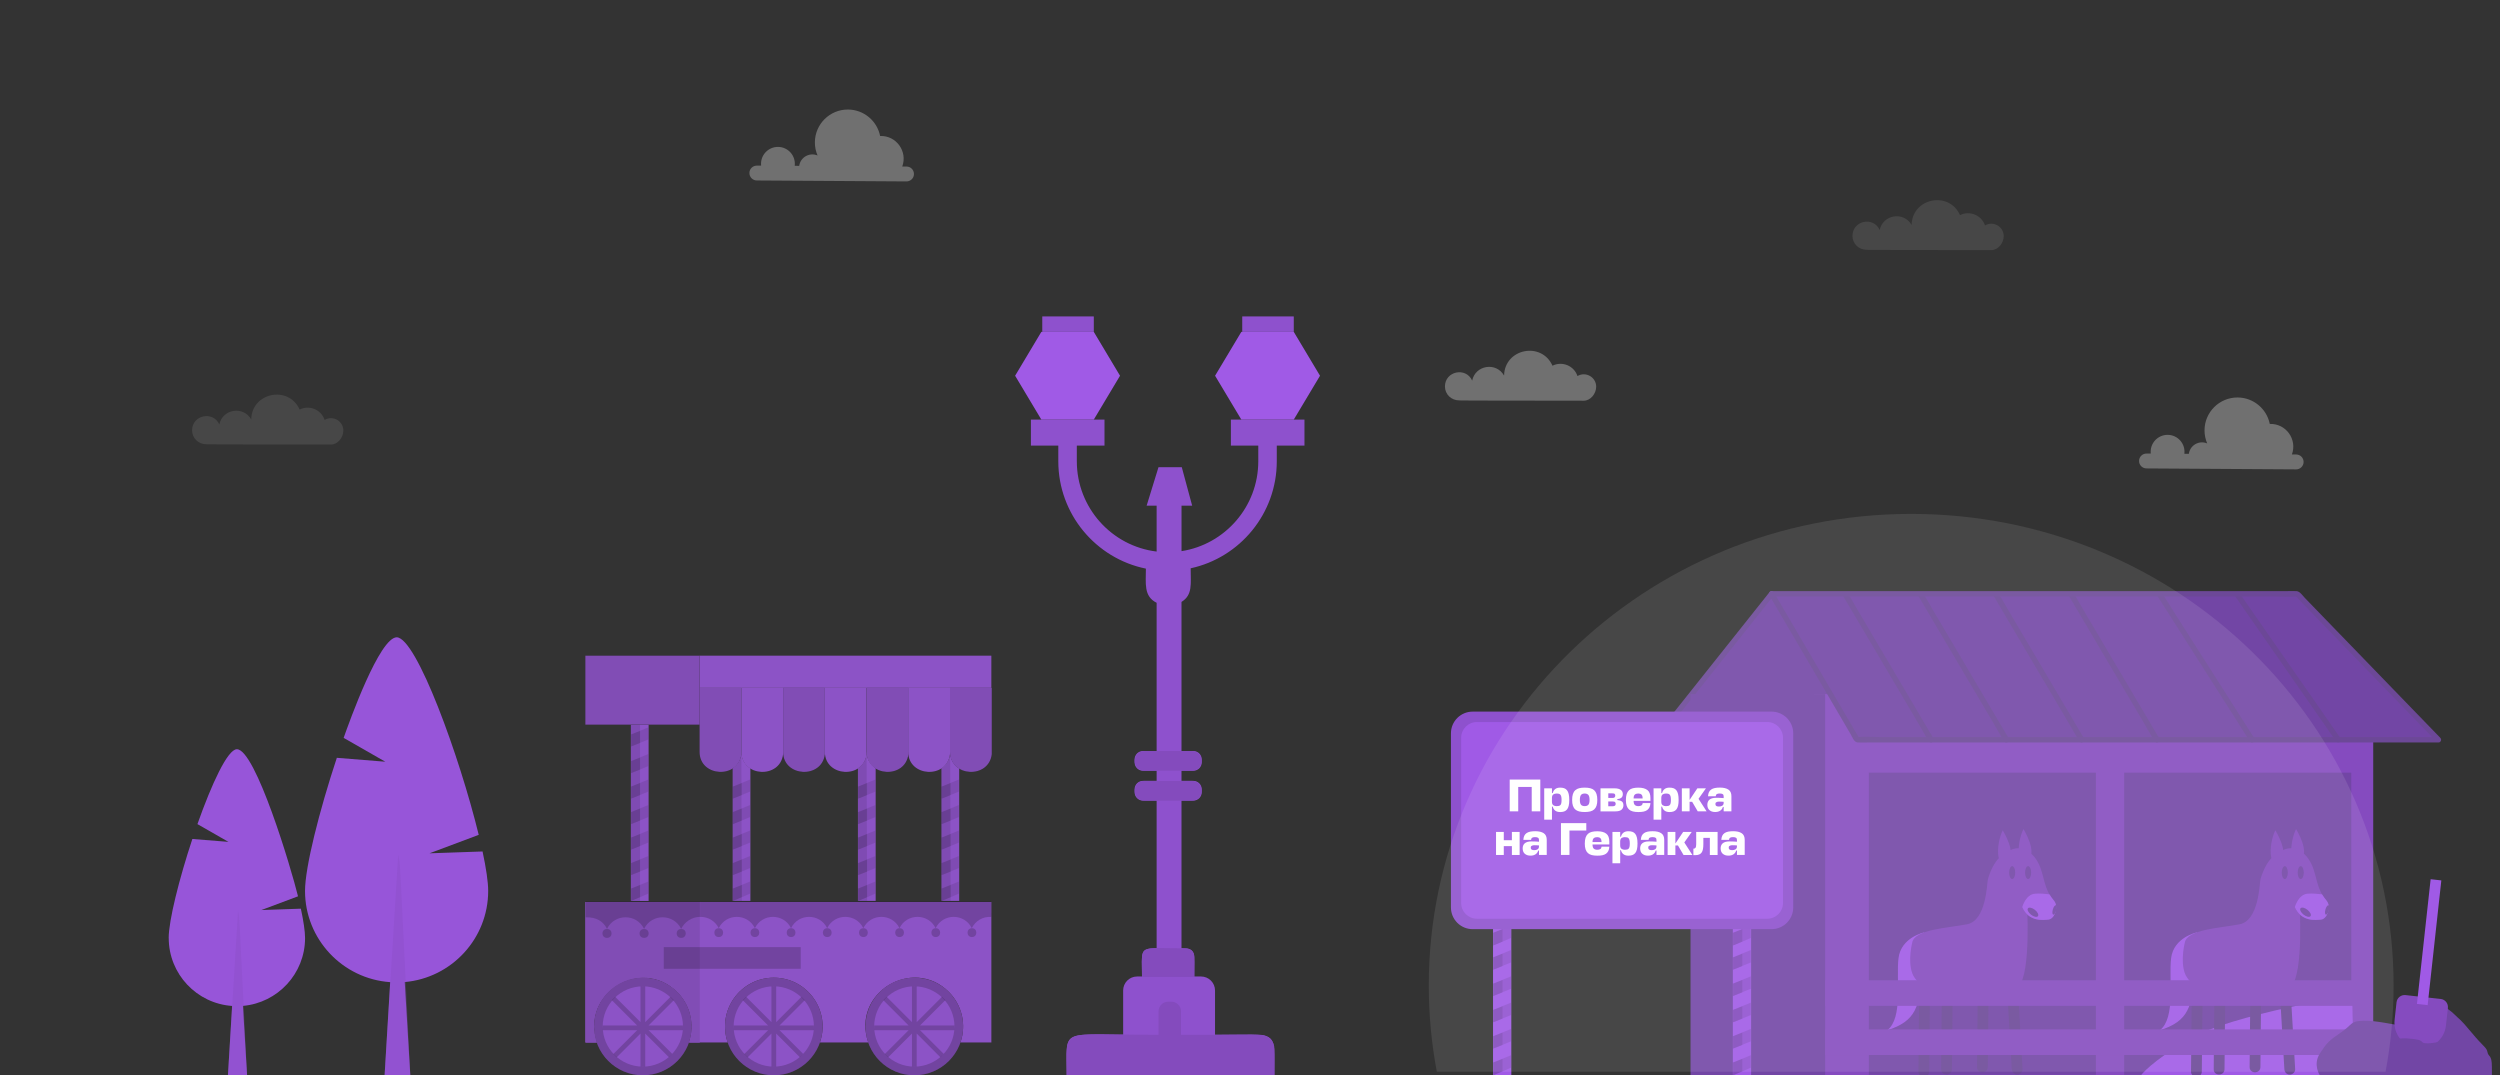 <svg width="1388" height="597" viewBox="0 0 1388 597" fill="none" xmlns="http://www.w3.org/2000/svg">
<rect x="0" y="0" width="1388" height="597" fill="#333333" stroke="none"/>
<g clip-path="url(#clip0_239_383571)">
<path d="M93.65 520.79C93.65 511.11 99.48 487.91 106.8 465.8L126.84 467.41L109.62 457.55C117.5 435.21 126.4 415.97 131.51 415.97C141.87 415.97 161.65 482.01 165.46 497.63L145.1 505.26L167.04 504.5C168.51 511.37 169.37 517.08 169.37 520.79C169.37 540.56 154.2 556.77 134.87 558.47L137.18 597H126.56L128.87 558.5C109.21 557.13 93.68 540.79 93.68 520.78L93.65 520.79Z" fill="#9755D9"/>
<path opacity="0.3" d="M126.54 597L132.16 505.64C133.15 511.53 132.36 499.34 137.16 597H126.54Z" fill="#854BBF"/>
<path d="M169.35 494.62C169.35 481.61 177.18 450.45 187.01 420.74L213.93 422.91L190.79 409.67C194 400.58 210.71 353.82 220.31 353.82C231.34 354.29 255.19 420.09 265.79 463.51L238.44 473.76L267.91 472.74C269.89 481.97 271.04 489.64 271.04 494.62C271.04 521.18 250.66 542.96 224.7 545.24L227.8 597H213.53L216.63 545.29C190.22 543.45 169.35 521.5 169.35 494.62Z" fill="#9755D9"/>
<path opacity="0.3" d="M213.53 597L221.09 474.28C222.42 482.19 221.36 465.82 227.81 597H213.54H213.53Z" fill="#854BBF"/>
<path d="M983.59 329.7L919.14 410.73H1037.57L983.59 329.7Z" fill="#7246A5"/>
<path d="M982.53 328.64C980.39 331.33 978.25 334.02 976.11 336.71C970.97 343.17 965.84 349.62 960.7 356.08C954.51 363.86 948.33 371.64 942.14 379.41C936.77 386.16 931.39 392.92 926.02 399.67C923.41 402.96 920.78 406.23 918.18 409.53C918.14 409.58 918.11 409.62 918.07 409.67C917.3 410.64 917.73 412.23 919.13 412.23H1022.96C1027.75 412.23 1032.58 412.42 1037.36 412.23C1037.43 412.23 1037.49 412.23 1037.56 412.23C1038.65 412.23 1039.5 410.94 1038.86 409.97C1037.08 407.29 1035.29 404.62 1033.51 401.94C1029.2 395.47 1024.9 389.01 1020.59 382.54C1015.4 374.75 1010.21 366.96 1005.02 359.17C1000.53 352.43 996.04 345.69 991.55 338.95C989.36 335.66 987.24 332.31 984.97 329.08C984.94 329.04 984.91 328.99 984.88 328.94C983.81 327.34 981.22 328.84 982.29 330.45C984.07 333.13 985.86 335.8 987.64 338.48C991.95 344.95 996.25 351.41 1000.56 357.88C1005.75 365.67 1010.94 373.46 1016.13 381.25C1020.62 387.99 1025.11 394.73 1029.6 401.47L1034.08 408.19C1034.75 409.2 1035.37 410.44 1036.18 411.34C1036.22 411.38 1036.24 411.43 1036.27 411.48L1037.57 409.22H923.97C922.47 409.22 920.83 409.03 919.34 409.22C919.28 409.22 919.21 409.22 919.14 409.22L920.2 411.78C922.34 409.09 924.48 406.4 926.62 403.71C931.76 397.25 936.89 390.8 942.03 384.34C948.22 376.56 954.4 368.78 960.59 361.01C965.96 354.26 971.34 347.5 976.71 340.75C979.32 337.46 981.95 334.19 984.55 330.89C984.59 330.84 984.62 330.8 984.66 330.75C985.85 329.25 983.74 327.12 982.54 328.63L982.53 328.64Z" fill="#6C4897"/>
<path d="M1317.61 385.36H1007.19V597H1317.61V385.36Z" fill="#854BBF"/>
<path d="M1013.33 385.36H938.58V597H1013.33V385.36Z" fill="#7246A5"/>
<path d="M1163.64 428.97H1037.57V596.74H1163.64V428.97Z" fill="#7246A5"/>
<path d="M1305.42 428.97H1179.35V596.74H1305.42V428.97Z" fill="#7246A5"/>
<path d="M1068.36 517.66C1068.36 517.66 1055.46 520.32 1054.05 532C1052.64 543.68 1056.71 565.13 1047.79 572.01C1063.75 566.89 1065.94 559.05 1067.04 539.04C1068.14 519.04 1068.36 517.66 1068.36 517.66Z" fill="#A05AE6"/>
<path d="M1114.24 547.3C1114.54 552.53 1114.85 557.76 1115.15 562.99C1115.63 571.28 1116.12 579.57 1116.6 587.87C1116.71 589.79 1116.82 591.71 1116.94 593.63C1117.03 595.25 1118.25 596.63 1119.94 596.63C1121.49 596.63 1123.03 595.26 1122.94 593.63C1122.64 588.4 1122.33 583.17 1122.03 577.94C1121.55 569.65 1121.06 561.36 1120.58 553.06C1120.47 551.14 1120.36 549.22 1120.24 547.3C1120.15 545.68 1118.93 544.3 1117.24 544.3C1115.69 544.3 1114.15 545.67 1114.24 547.3Z" fill="#6C4897"/>
<path d="M1098.08 546.03C1098.03 551.27 1097.98 556.51 1097.93 561.74C1097.85 570.05 1097.77 578.35 1097.69 586.66C1097.67 588.58 1097.65 590.51 1097.64 592.43C1097.6 596.29 1103.6 596.3 1103.64 592.43C1103.69 587.19 1103.74 581.95 1103.79 576.72C1103.87 568.41 1103.95 560.11 1104.03 551.8C1104.05 549.88 1104.07 547.95 1104.08 546.03C1104.12 542.17 1098.12 542.16 1098.08 546.03Z" fill="#6C4897"/>
<path d="M1078.15 547.26C1078.1 552.5 1078.05 557.74 1078 562.97C1077.92 571.28 1077.84 579.58 1077.76 587.89C1077.74 589.81 1077.72 591.74 1077.71 593.66C1077.67 597.52 1083.67 597.53 1083.71 593.66C1083.76 588.42 1083.81 583.18 1083.86 577.95L1084.1 553.03C1084.12 551.11 1084.14 549.18 1084.15 547.26C1084.19 543.4 1078.19 543.39 1078.15 547.26Z" fill="#6C4897"/>
<path d="M1065.58 544.83C1065.53 550.47 1065.47 556.12 1065.42 561.76C1065.33 570.75 1065.25 579.74 1065.16 588.73C1065.14 590.79 1065.12 592.84 1065.1 594.9C1065.06 598.76 1071.06 598.77 1071.1 594.9C1071.15 589.26 1071.21 583.61 1071.26 577.97C1071.35 568.98 1071.43 559.99 1071.52 551C1071.54 548.94 1071.56 546.89 1071.58 544.83C1071.62 540.97 1065.62 540.96 1065.58 544.83Z" fill="#6C4897"/>
<path d="M1061.63 523.48C1061.63 523.48 1059.16 533.12 1061.63 540.23C1064.1 547.34 1076.66 555.38 1095.06 554.46C1113.46 553.54 1121.54 555.61 1124.46 537.02C1127.38 518.43 1124.46 488.14 1124.46 488.14C1124.46 488.14 1115.71 473.22 1111.45 475.29C1107.19 477.36 1104.05 486.31 1103.6 488.6C1103.15 490.89 1102.7 511.09 1092.16 513.15C1081.61 515.22 1062.69 515.93 1061.64 523.48H1061.63Z" fill="#854BBF"/>
<path d="M1137.33 510.54C1134.42 510.81 1126.42 511.97 1122.75 503.6C1122.24 502.41 1121.81 501.06 1121.49 499.5C1118.91 486.68 1114.72 483.44 1114.72 483.44L1110.43 475.93C1110.43 475.93 1116.16 470.04 1121.78 471.07C1127.39 472.11 1131.85 476.67 1134.16 486.1C1135.55 491.79 1136.63 494.52 1137.83 496.55C1138.62 497.89 1139.47 498.89 1140.5 500.24C1143.08 503.62 1140.65 510.25 1137.33 510.54Z" fill="#854BBF"/>
<path d="M1137.33 510.54C1134.42 510.81 1126.42 511.97 1122.75 503.6C1122.75 503.6 1124.69 496.56 1129.84 496.18C1132.73 495.97 1135.74 496.26 1137.83 496.54C1138.62 497.88 1139.47 498.88 1140.5 500.23C1143.08 503.61 1140.65 510.24 1137.33 510.53V510.54Z" fill="#A05AE6"/>
<path d="M1117.16 488.05C1118.09 488.05 1118.85 486.447 1118.85 484.47C1118.85 482.493 1118.09 480.89 1117.16 480.89C1116.23 480.89 1115.47 482.493 1115.47 484.47C1115.47 486.447 1116.23 488.05 1117.16 488.05Z" fill="#7246A5"/>
<path d="M1131.47 508.662C1132.05 507.915 1131.29 506.333 1129.75 505.128C1128.22 503.924 1126.5 503.552 1125.92 504.299C1125.33 505.046 1126.1 506.628 1127.63 507.833C1129.16 509.038 1130.88 509.409 1131.47 508.662Z" fill="#7246A5"/>
<path d="M1141.64 505.469C1142.04 504.033 1141.94 502.749 1141.41 502.602C1140.88 502.455 1140.13 503.5 1139.73 504.936C1139.33 506.372 1139.43 507.656 1139.96 507.803C1140.48 507.95 1141.24 506.905 1141.64 505.469Z" fill="#7246A5"/>
<path d="M1126.01 488.05C1126.94 488.05 1127.7 486.447 1127.7 484.47C1127.7 482.493 1126.94 480.89 1126.01 480.89C1125.08 480.89 1124.32 482.493 1124.32 484.47C1124.32 486.447 1125.08 488.05 1126.01 488.05Z" fill="#7246A5"/>
<path d="M1111.9 460.98C1111.9 460.98 1120.31 474.3 1114.19 478.29C1108.07 482.27 1108.18 468.74 1111.9 460.98Z" fill="#854BBF"/>
<path d="M1123.42 460.28C1123.42 460.28 1131.76 473.65 1125.61 477.6C1119.47 481.55 1119.65 468.01 1123.42 460.28Z" fill="#854BBF"/>
<path d="M1305.92 552.46C1305.92 552.46 1238.69 563.39 1216.24 576.52C1193.79 589.65 1188.67 597.01 1188.67 597.01H1306.84L1305.92 552.47V552.46Z" fill="#A05AE6"/>
<path d="M1219.71 517.66C1219.71 517.66 1206.81 520.32 1205.4 532C1203.99 543.68 1208.06 565.13 1199.14 572.01C1215.1 566.89 1217.29 559.05 1218.39 539.04C1219.49 519.03 1219.71 517.66 1219.71 517.66Z" fill="#A05AE6"/>
<path d="M1265.58 547.3C1265.88 552.53 1266.19 557.76 1266.49 562.99C1266.97 571.28 1267.46 579.57 1267.94 587.87C1268.05 589.79 1268.16 591.71 1268.28 593.63C1268.37 595.25 1269.59 596.63 1271.28 596.63C1272.83 596.63 1274.37 595.26 1274.28 593.63C1273.98 588.4 1273.67 583.17 1273.37 577.94C1272.89 569.65 1272.4 561.36 1271.92 553.06C1271.81 551.14 1271.7 549.22 1271.58 547.3C1271.49 545.68 1270.27 544.3 1268.58 544.3C1267.03 544.3 1265.49 545.67 1265.58 547.3Z" fill="#6C4897"/>
<path d="M1249.43 546.03C1249.38 551.27 1249.33 556.51 1249.28 561.74C1249.2 570.05 1249.12 578.35 1249.04 586.66C1249.02 588.58 1249 590.51 1248.99 592.43C1248.95 596.29 1254.95 596.3 1254.99 592.43C1255.04 587.19 1255.09 581.95 1255.14 576.72C1255.22 568.41 1255.3 560.11 1255.38 551.8C1255.4 549.88 1255.42 547.95 1255.43 546.03C1255.47 542.17 1249.47 542.16 1249.43 546.03Z" fill="#6C4897"/>
<path d="M1229.49 547.26C1229.44 552.5 1229.39 557.74 1229.34 562.97C1229.26 571.28 1229.18 579.58 1229.1 587.89C1229.08 589.81 1229.06 591.74 1229.05 593.66C1229.01 597.52 1235.01 597.53 1235.05 593.66C1235.1 588.42 1235.15 583.18 1235.2 577.95L1235.44 553.03C1235.46 551.11 1235.48 549.18 1235.49 547.26C1235.53 543.4 1229.53 543.39 1229.49 547.26Z" fill="#6C4897"/>
<path d="M1216.93 544.83C1216.88 550.47 1216.82 556.12 1216.77 561.76C1216.68 570.75 1216.6 579.74 1216.51 588.73C1216.49 590.79 1216.47 592.84 1216.45 594.9C1216.41 598.76 1222.41 598.77 1222.45 594.9C1222.5 589.26 1222.56 583.61 1222.61 577.97C1222.7 568.98 1222.78 559.99 1222.87 551C1222.89 548.94 1222.91 546.89 1222.93 544.83C1222.97 540.97 1216.97 540.96 1216.93 544.83Z" fill="#6C4897"/>
<path d="M1212.97 523.48C1212.97 523.48 1210.5 533.12 1212.97 540.23C1215.44 547.34 1228 555.38 1246.4 554.46C1264.8 553.54 1272.88 555.61 1275.8 537.02C1278.72 518.43 1275.8 488.14 1275.8 488.14C1275.8 488.14 1267.05 473.22 1262.79 475.29C1258.53 477.36 1255.39 486.31 1254.94 488.6C1254.49 490.89 1254.04 511.09 1243.5 513.15C1232.95 515.22 1214.03 515.93 1212.98 523.48H1212.97Z" fill="#854BBF"/>
<path d="M1288.68 510.54C1285.77 510.81 1277.77 511.97 1274.1 503.6C1273.59 502.41 1273.16 501.06 1272.84 499.5C1270.26 486.68 1266.07 483.44 1266.07 483.44L1261.78 475.93C1261.78 475.93 1267.51 470.04 1273.13 471.07C1278.74 472.11 1283.2 476.67 1285.51 486.1C1286.9 491.79 1287.98 494.52 1289.18 496.55C1289.97 497.89 1290.82 498.89 1291.85 500.24C1294.43 503.62 1292 510.25 1288.68 510.54Z" fill="#854BBF"/>
<path d="M1288.68 510.54C1285.77 510.81 1277.77 511.97 1274.1 503.6C1274.1 503.6 1276.04 496.56 1281.19 496.18C1284.08 495.97 1287.09 496.26 1289.18 496.54C1289.97 497.88 1290.82 498.88 1291.85 500.23C1294.43 503.61 1292 510.24 1288.68 510.53V510.54Z" fill="#A05AE6"/>
<path d="M1268.51 488.05C1269.44 488.05 1270.2 486.447 1270.2 484.47C1270.2 482.493 1269.44 480.89 1268.51 480.89C1267.58 480.89 1266.82 482.493 1266.82 484.47C1266.82 486.447 1267.58 488.05 1268.51 488.05Z" fill="#7246A5"/>
<path d="M1282.8 508.644C1283.39 507.897 1282.62 506.315 1281.09 505.11C1279.55 503.905 1277.84 503.534 1277.25 504.281C1276.66 505.028 1277.43 506.61 1278.96 507.815C1280.49 509.019 1282.21 509.391 1282.8 508.644Z" fill="#7246A5"/>
<path d="M1292.98 505.471C1293.38 504.035 1293.28 502.752 1292.76 502.605C1292.23 502.457 1291.48 503.502 1291.08 504.939C1290.67 506.375 1290.78 507.658 1291.3 507.805C1291.83 507.953 1292.58 506.908 1292.98 505.471Z" fill="#7246A5"/>
<path d="M1277.36 488.05C1278.29 488.05 1279.05 486.447 1279.05 484.47C1279.05 482.493 1278.29 480.89 1277.36 480.89C1276.43 480.89 1275.67 482.493 1275.67 484.47C1275.67 486.447 1276.43 488.05 1277.36 488.05Z" fill="#7246A5"/>
<path d="M1263.25 460.98C1263.25 460.98 1271.66 474.3 1265.54 478.29C1259.42 482.28 1259.53 468.74 1263.25 460.98Z" fill="#854BBF"/>
<path d="M1274.77 460.28C1274.77 460.28 1283.11 473.65 1276.96 477.6C1270.82 481.55 1271 468.01 1274.77 460.28Z" fill="#854BBF"/>
<path d="M1311.38 544.23H1013.33V558.45H1311.38V544.23Z" fill="#854BBF"/>
<path d="M1311.38 571.52H1013.33V585.74H1311.38V571.52Z" fill="#854BBF"/>
<path d="M983.59 329.7L1031.02 410.73H1353.82L1275.38 329.7H983.59Z" fill="#7246A5"/>
<path d="M982.3 330.46C988.66 341.32 995.01 352.18 1001.37 363.05C1010.08 377.92 1018.78 392.8 1027.49 407.67C1028.43 409.27 1029.36 412.17 1031.47 412.23C1033.58 412.29 1035.56 412.23 1037.6 412.23H1353.82C1355.13 412.23 1355.78 410.6 1354.88 409.67C1347.43 401.98 1339.98 394.28 1332.53 386.59C1319.4 373.03 1306.27 359.46 1293.14 345.9C1288.65 341.26 1284.17 336.63 1279.68 331.99C1278.49 330.76 1276.94 328.34 1275.09 328.2C1273.24 328.06 1271.17 328.2 1269.24 328.2H1162.16C1142.49 328.2 1122.82 328.2 1103.16 328.2C1084.84 328.2 1066.53 328.2 1048.21 328.2H983.59C981.66 328.2 981.66 331.2 983.59 331.2H1263.54C1267.26 331.2 1271.19 331.56 1274.9 331.2C1275.06 331.18 1275.22 331.2 1275.38 331.2L1274.32 330.76C1283.21 339.95 1292.1 349.13 1301 358.32C1315.05 372.83 1329.09 387.34 1343.14 401.85C1346.35 405.16 1349.56 408.48 1352.76 411.79L1353.82 409.23H1287C1272.84 409.23 1258.68 409.23 1244.51 409.23H1044.17C1040.03 409.23 1035.68 408.85 1031.56 409.23C1031.38 409.25 1031.2 409.23 1031.02 409.23L1032.32 409.97C1026.96 400.81 1021.6 391.65 1016.23 382.48C1007.75 367.99 999.27 353.5 990.79 339.01C988.82 335.65 986.86 332.29 984.89 328.93C983.92 327.26 981.32 328.77 982.3 330.44V330.46Z" fill="#6C4897"/>
<path d="M1023.34 330.96C1024.91 333.62 1026.48 336.28 1028.05 338.94C1031.84 345.37 1035.64 351.79 1039.43 358.22C1044 365.96 1048.57 373.7 1053.14 381.44C1057.09 388.14 1061.05 394.83 1065 401.53C1066.93 404.79 1068.73 408.17 1070.8 411.35C1070.83 411.39 1070.85 411.44 1070.88 411.49C1071.86 413.15 1074.46 411.64 1073.47 409.98C1071.9 407.32 1070.33 404.66 1068.76 402C1064.97 395.57 1061.17 389.15 1057.38 382.72C1052.81 374.98 1048.24 367.24 1043.67 359.5C1039.72 352.8 1035.76 346.11 1031.81 339.41C1029.88 336.15 1028.08 332.77 1026.01 329.59C1025.98 329.55 1025.96 329.5 1025.93 329.45C1024.95 327.79 1022.35 329.3 1023.34 330.96Z" fill="#6C4897"/>
<path d="M1065.13 330.96C1066.7 333.62 1068.27 336.28 1069.84 338.94C1073.63 345.37 1077.43 351.79 1081.22 358.22C1085.79 365.96 1090.36 373.7 1094.93 381.44C1098.88 388.14 1102.84 394.83 1106.79 401.53C1108.72 404.79 1110.52 408.17 1112.59 411.35C1112.62 411.39 1112.64 411.44 1112.67 411.49C1113.65 413.15 1116.25 411.64 1115.26 409.98C1113.69 407.32 1112.12 404.66 1110.55 402C1106.76 395.57 1102.96 389.15 1099.17 382.72C1094.6 374.98 1090.03 367.24 1085.46 359.5C1081.51 352.8 1077.55 346.11 1073.6 339.41C1071.67 336.15 1069.87 332.77 1067.8 329.59C1067.77 329.55 1067.75 329.5 1067.72 329.45C1066.74 327.79 1064.14 329.3 1065.13 330.96Z" fill="#6C4897"/>
<path d="M1106.93 330.96C1108.5 333.62 1110.07 336.28 1111.64 338.94C1115.43 345.37 1119.23 351.79 1123.02 358.22C1127.59 365.96 1132.16 373.7 1136.73 381.44C1140.68 388.14 1144.64 394.83 1148.59 401.53C1150.52 404.79 1152.32 408.17 1154.39 411.35C1154.42 411.39 1154.44 411.44 1154.47 411.49C1155.45 413.15 1158.05 411.64 1157.06 409.98C1155.49 407.32 1153.92 404.66 1152.35 402C1148.56 395.57 1144.76 389.15 1140.97 382.72C1136.4 374.98 1131.83 367.24 1127.26 359.5C1123.31 352.8 1119.35 346.11 1115.4 339.41C1113.47 336.15 1111.67 332.77 1109.6 329.59C1109.57 329.55 1109.55 329.5 1109.52 329.45C1108.54 327.79 1105.94 329.3 1106.93 330.96Z" fill="#6C4897"/>
<path d="M1148.72 330.96C1150.29 333.62 1151.86 336.28 1153.43 338.94C1157.22 345.37 1161.02 351.79 1164.81 358.22C1169.38 365.96 1173.95 373.7 1178.52 381.44C1182.47 388.14 1186.43 394.83 1190.38 401.53C1192.31 404.79 1194.11 408.17 1196.18 411.35C1196.21 411.39 1196.23 411.44 1196.26 411.49C1197.24 413.15 1199.84 411.64 1198.85 409.98C1197.28 407.32 1195.71 404.66 1194.14 402C1190.35 395.57 1186.55 389.15 1182.76 382.72C1178.19 374.98 1173.62 367.24 1169.05 359.5C1165.1 352.8 1161.14 346.11 1157.19 339.41C1155.26 336.15 1153.46 332.77 1151.39 329.59C1151.36 329.55 1151.34 329.5 1151.31 329.45C1150.33 327.79 1147.73 329.3 1148.72 330.96Z" fill="#6C4897"/>
<path d="M1197.84 330.96C1199.54 333.64 1201.25 336.31 1202.95 338.99C1207.02 345.38 1211.08 351.77 1215.15 358.16C1220.09 365.93 1225.03 373.69 1229.97 381.46C1234.23 388.15 1238.48 394.84 1242.74 401.53C1244.82 404.8 1246.81 408.15 1248.99 411.36C1249.02 411.41 1249.05 411.45 1249.08 411.5C1250.11 413.12 1252.71 411.62 1251.67 409.99C1249.97 407.31 1248.26 404.64 1246.56 401.96C1242.49 395.57 1238.43 389.18 1234.36 382.79C1229.42 375.02 1224.48 367.26 1219.54 359.49C1215.28 352.8 1211.03 346.11 1206.77 339.42C1204.69 336.15 1202.7 332.8 1200.52 329.59C1200.49 329.54 1200.46 329.5 1200.43 329.45C1199.4 327.83 1196.8 329.33 1197.84 330.96Z" fill="#6C4897"/>
<path d="M1240.88 330.96C1242.74 333.63 1244.6 336.3 1246.46 338.97C1250.92 345.38 1255.39 351.8 1259.85 358.21C1265.25 365.97 1270.65 373.72 1276.05 381.48C1280.72 388.18 1285.38 394.89 1290.05 401.59C1292.31 404.84 1294.52 408.13 1296.84 411.34C1296.87 411.39 1296.91 411.44 1296.94 411.48C1298.04 413.05 1300.64 411.56 1299.53 409.97C1297.67 407.3 1295.81 404.63 1293.95 401.96C1289.49 395.55 1285.02 389.13 1280.56 382.72C1275.16 374.96 1269.76 367.21 1264.36 359.45C1259.69 352.75 1255.03 346.04 1250.36 339.34C1248.1 336.09 1245.89 332.8 1243.57 329.59C1243.54 329.54 1243.5 329.49 1243.47 329.45C1242.37 327.88 1239.77 329.37 1240.88 330.96Z" fill="#6C4897"/>
<path opacity="0.3" d="M875.81 208.77C873.9 203.06 867.36 200.35 861.94 203.04C855.83 189.4 835.32 193.53 835.07 208.53C830.7 200.83 819.12 202.68 817.35 211.31C813.84 203.56 802.23 206.09 802.23 214.57C802.23 218.94 805.77 222.3 810.15 222.3C810.15 222.3 808.77 222.47 879.31 222.47C883.12 222.47 886.2 218.51 886.2 214.71C886.2 209.37 880.39 206.08 875.82 208.78L875.81 208.77Z" fill="white"/>
<path opacity="0.1" d="M180.23 233.12C178.32 227.41 171.78 224.7 166.36 227.39C160.25 213.75 139.74 217.88 139.49 232.88C135.12 225.18 123.54 227.03 121.77 235.66C118.26 227.91 106.65 230.44 106.65 238.92C106.65 243.29 110.19 246.65 114.57 246.65C114.57 246.65 113.19 246.82 183.73 246.82C187.54 246.82 190.62 242.86 190.62 239.06C190.62 233.72 184.81 230.43 180.24 233.13L180.23 233.12Z" fill="white"/>
<path opacity="0.3" d="M503.29 92.46H500.93C504.01 84.06 497.62 75.18 488.65 75.5C486.98 67.17 479.65 60.87 470.83 60.81C460.73 60.75 452.48 68.89 452.42 78.99C452.4 81.6 452.94 84.08 453.91 86.33C449.46 84.42 444.39 87.28 443.72 92.08L441.23 92.06C441.9 86.44 437.53 81.59 431.97 81.56C426.41 81.52 421.98 86.32 422.58 91.95H420.23C417.95 91.92 416.08 93.76 416.07 96.04C416.06 98.32 417.89 100.19 420.18 100.2C420.2 100.2 450.07 100.39 450.07 100.39C450.07 100.39 503.24 100.73 503.27 100.73C505.55 100.74 507.42 98.91 507.43 96.62C507.44 94.34 505.61 92.47 503.32 92.46H503.29Z" fill="white"/>
<path opacity="0.1" d="M1102.07 125.16C1100.16 119.45 1093.62 116.74 1088.2 119.43C1082.09 105.79 1061.58 109.92 1061.33 124.92C1056.96 117.22 1045.38 119.07 1043.61 127.7C1040.1 119.95 1028.49 122.48 1028.49 130.96C1028.49 135.33 1032.03 138.69 1036.41 138.69C1036.41 138.69 1035.03 138.86 1105.57 138.86C1109.38 138.86 1112.46 134.9 1112.46 131.1C1112.46 125.76 1106.65 122.47 1102.08 125.17L1102.07 125.16Z" fill="white"/>
<path opacity="0.3" d="M1274.82 252.33H1272.46C1275.54 243.93 1269.15 235.05 1260.18 235.37C1258.51 227.04 1251.18 220.74 1242.36 220.68C1232.26 220.62 1224.01 228.76 1223.95 238.86C1223.93 241.47 1224.47 243.95 1225.44 246.2C1220.99 244.29 1215.92 247.15 1215.25 251.95L1212.76 251.93C1213.43 246.31 1209.06 241.46 1203.5 241.43C1197.94 241.39 1193.51 246.19 1194.11 251.82H1191.76C1189.48 251.79 1187.61 253.63 1187.6 255.91C1187.59 258.19 1189.42 260.06 1191.71 260.07C1191.73 260.07 1221.6 260.26 1221.6 260.26C1221.6 260.26 1274.77 260.6 1274.8 260.6C1277.08 260.61 1278.95 258.78 1278.96 256.49C1278.97 254.21 1277.14 252.34 1274.85 252.33H1274.82Z" fill="white"/>
<path d="M828.93 412.83V597H839.09V412.95L828.93 412.83V597H834.19" fill="#A05AE6"/>
<g opacity="0.1">
<path d="M828.93 560.69V567.61L838.92 563.57V556.66L828.93 560.69Z" fill="black"/>
<path d="M828.93 575.29V582.21L838.92 578.17V571.26L828.93 575.29Z" fill="black"/>
<path d="M838.92 585.85L828.93 589.89V597C834.03 594.96 831.8 595.9 838.92 592.77V585.86V585.85Z" fill="black"/>
<path d="M828.93 546.1V553.01L838.92 548.97V542.06L828.93 546.1Z" fill="black"/>
<path d="M828.93 531.5V538.41L838.92 534.38V527.46L828.93 531.5Z" fill="black"/>
</g>
<path opacity="0.1" d="M829.1 553.03L834.19 551.01V544.1L829.1 546.12V553.03ZM829.1 538.43L834.19 536.41V529.5L829.1 531.52V538.43ZM829.1 597L834.19 594.8V587.89L829.1 589.91V597ZM829.1 582.22L834.19 580.2V573.29L829.1 575.31V582.22ZM829.1 567.62L834.19 565.6V558.69L829.1 560.71V567.62Z" fill="black"/>
<g opacity="0.1">
<path d="M828.93 488.67V495.58L838.92 491.55V484.63L828.93 488.67Z" fill="black"/>
<path d="M828.93 503.27V510.18L838.92 506.14V499.23L828.93 503.27Z" fill="black"/>
<path d="M838.92 513.83L828.93 517.87V524.98C834.03 522.94 831.8 523.88 838.92 520.75V513.84V513.83Z" fill="black"/>
<path d="M828.93 474.07V480.98L838.92 476.95V470.04L828.93 474.07Z" fill="black"/>
<path d="M828.93 459.47V466.39L838.92 462.35V455.44L828.93 459.47Z" fill="black"/>
</g>
<path opacity="0.1" d="M829.1 481L834.19 478.98V472.07L829.1 474.09V481ZM829.1 466.4L834.19 464.38V457.47L829.1 459.49V466.4ZM829.1 524.97L834.19 522.77V515.86L829.1 517.88V524.97ZM829.1 510.19L834.19 508.17V501.26L829.1 503.28V510.19ZM829.1 495.59L834.19 493.57V486.66L829.1 488.68V495.59Z" fill="black"/>
<path d="M962.061 412.83V597H972.221V412.95L962.061 412.83V597H967.321" fill="#A05AE6"/>
<g opacity="0.1">
<path d="M962.061 560.69V567.61L972.051 563.57V556.66L962.061 560.69Z" fill="black"/>
<path d="M962.061 575.29V582.21L972.051 578.17V571.26L962.061 575.29Z" fill="black"/>
<path d="M972.051 585.85L962.061 589.89V597C967.161 594.96 964.931 595.9 972.051 592.77V585.86V585.85Z" fill="black"/>
<path d="M962.061 546.1V553.01L972.051 548.97V542.06L962.061 546.1Z" fill="black"/>
<path d="M962.061 531.5V538.41L972.051 534.38V527.46L962.061 531.5Z" fill="black"/>
</g>
<path opacity="0.1" d="M962.23 553.03L967.32 551.01V544.1L962.23 546.12V553.03ZM962.23 538.43L967.32 536.41V529.5L962.23 531.52V538.43ZM962.23 597L967.32 594.8V587.89L962.23 589.91V597ZM962.23 582.22L967.32 580.2V573.29L962.23 575.31V582.22ZM962.23 567.62L967.32 565.6V558.69L962.23 560.71V567.62Z" fill="black"/>
<g opacity="0.1">
<path d="M962.061 488.67V495.58L972.051 491.55V484.63L962.061 488.67Z" fill="black"/>
<path d="M962.061 503.27V510.18L972.051 506.14V499.23L962.061 503.27Z" fill="black"/>
<path d="M972.051 513.83L962.061 517.87V524.98C967.161 522.94 964.931 523.88 972.051 520.75V513.84V513.83Z" fill="black"/>
<path d="M962.061 474.07V480.98L972.051 476.95V470.04L962.061 474.07Z" fill="black"/>
<path d="M962.061 459.47V466.39L972.051 462.35V455.44L962.061 459.47Z" fill="black"/>
</g>
<path opacity="0.1" d="M962.23 481L967.32 478.98V472.07L962.23 474.09V481ZM962.23 466.4L967.32 464.38V457.47L962.23 459.49V466.4ZM962.23 524.97L967.32 522.77V515.86L962.23 517.88V524.97ZM962.23 510.19L967.32 508.17V501.26L962.23 503.28V510.19ZM962.23 495.59L967.32 493.57V486.66L962.23 488.68V495.59Z" fill="black"/>
<path d="M983.54 395.09H817.62C810.96 395.09 805.56 400.489 805.56 407.15V503.81C805.56 510.471 810.96 515.87 817.62 515.87H983.54C990.201 515.87 995.6 510.471 995.6 503.81V407.15C995.6 400.489 990.201 395.09 983.54 395.09Z" fill="#8E51CD"/>
<path d="M981.2 400.88H819.96C815.15 400.88 811.25 404.78 811.25 409.59V501.36C811.25 506.17 815.15 510.07 819.96 510.07H981.2C986.01 510.07 989.91 506.17 989.91 501.36V409.59C989.91 404.78 986.01 400.88 981.2 400.88Z" fill="#A05AE6"/>
<path d="M850.41 450.46V436.91H842.92V450.46H838.19V432.81H855.17V450.46H850.41Z" fill="white"/>
<path d="M863.47 450.07C862.78 449.55 862.31 448.8 862.08 447.83H861.65V455.07H857.35V437.68H861.65V440.31H862.08C862.32 439.35 862.78 438.61 863.47 438.08C864.16 437.55 865.07 437.29 866.19 437.29C867.03 437.29 867.76 437.4 868.39 437.61C869.02 437.82 869.55 438.19 869.98 438.72C870.41 439.25 870.73 439.95 870.94 440.83C871.15 441.71 871.26 442.8 871.26 444.12C871.26 445.44 871.15 446.52 870.94 447.38C870.73 448.24 870.41 448.93 869.98 449.44C869.55 449.95 869.02 450.31 868.39 450.53C867.76 450.74 867.03 450.85 866.19 450.85C865.07 450.85 864.16 450.59 863.47 450.07ZM862.41 441.07C861.93 441.4 861.68 442 861.64 442.87V445.15C861.64 446.05 861.89 446.68 862.38 447.04C862.88 447.4 863.48 447.58 864.2 447.58C864.71 447.58 865.15 447.53 865.5 447.44C865.85 447.35 866.15 447.18 866.37 446.93C866.59 446.68 866.75 446.33 866.84 445.88C866.93 445.43 866.98 444.84 866.98 444.13C866.98 443.42 866.93 442.8 866.83 442.34C866.73 441.88 866.57 441.52 866.36 441.25C866.15 440.99 865.86 440.81 865.5 440.71C865.14 440.61 864.71 440.57 864.2 440.57C863.48 440.57 862.89 440.74 862.41 441.07Z" fill="white"/>
<path d="M882.9 437.62C883.78 437.84 884.51 438.22 885.09 438.74C885.67 439.27 886.1 439.97 886.39 440.85C886.68 441.73 886.82 442.82 886.82 444.14C886.82 445.46 886.68 446.48 886.39 447.34C886.1 448.2 885.67 448.88 885.09 449.4C884.51 449.92 883.78 450.29 882.9 450.51C882.02 450.73 880.99 450.84 879.82 450.84C878.65 450.84 877.62 450.73 876.75 450.51C875.88 450.29 875.16 449.92 874.58 449.4C874 448.88 873.57 448.19 873.28 447.34C872.99 446.49 872.85 445.42 872.85 444.14C872.85 442.86 872.99 441.73 873.28 440.85C873.57 439.97 874 439.27 874.58 438.74C875.16 438.21 875.88 437.84 876.75 437.62C877.62 437.4 878.64 437.29 879.82 437.29C881 437.29 882.02 437.4 882.9 437.62ZM881.86 446.81C882.3 446.31 882.53 445.42 882.53 444.14C882.53 442.79 882.3 441.86 881.85 441.34C881.4 440.82 880.72 440.56 879.82 440.56C878.92 440.56 878.22 440.82 877.79 441.33C877.36 441.84 877.14 442.78 877.14 444.14C877.14 445.42 877.36 446.31 877.79 446.81C878.22 447.31 878.9 447.56 879.82 447.56C880.74 447.56 881.42 447.31 881.87 446.81H881.86Z" fill="white"/>
<path d="M896.39 437.68C897.24 437.68 897.96 437.77 898.55 437.94C899.14 438.11 899.61 438.34 899.97 438.63C900.33 438.92 900.59 439.26 900.75 439.64C900.91 440.02 900.99 440.44 900.99 440.88C900.99 441.78 900.72 442.46 900.18 442.9C899.64 443.34 898.89 443.61 897.92 443.69V444.2C899.01 444.28 899.85 444.54 900.44 444.97C901.03 445.4 901.32 446.09 901.32 447.07C901.32 448.11 900.97 448.94 900.27 449.55C899.57 450.16 898.46 450.47 896.94 450.47H888.6V437.68H896.37H896.39ZM892.91 443.02H895.44C895.94 443.02 896.28 442.89 896.49 442.62C896.7 442.36 896.8 442.05 896.8 441.71C896.8 441.33 896.69 441.03 896.47 440.8C896.25 440.57 895.75 440.46 894.99 440.46H892.92V443.02H892.91ZM892.91 447.65H895.21C895.75 447.65 896.19 447.55 896.53 447.36C896.86 447.16 897.03 446.82 897.03 446.32C897.03 445.94 896.92 445.63 896.71 445.37C896.5 445.11 896.07 444.99 895.42 444.99H892.91V447.65Z" fill="white"/>
<path d="M906.98 444.63V444.68C907 445.77 907.23 446.52 907.68 446.94C908.13 447.36 908.78 447.57 909.64 447.57C910.31 447.57 910.85 447.45 911.28 447.2C911.71 446.95 911.95 446.51 912.02 445.86H916.32C916.27 446.8 916.09 447.59 915.77 448.23C915.45 448.87 915.02 449.38 914.47 449.78C913.92 450.17 913.24 450.45 912.44 450.61C911.64 450.77 910.71 450.85 909.65 450.85C908.47 450.85 907.45 450.74 906.58 450.52C905.71 450.3 904.99 449.93 904.42 449.41C903.85 448.89 903.42 448.2 903.13 447.35C902.84 446.5 902.7 445.43 902.7 444.15C902.7 442.87 902.84 441.74 903.13 440.86C903.42 439.98 903.85 439.28 904.42 438.75C904.99 438.22 905.71 437.85 906.58 437.63C907.45 437.41 908.46 437.3 909.62 437.3C911.8 437.3 913.46 437.74 914.61 438.62C915.76 439.5 916.32 440.99 916.32 443.11V444.64H906.99L906.98 444.63ZM911.99 443.3C911.99 442.26 911.78 441.54 911.36 441.15C910.94 440.76 910.35 440.56 909.58 440.56C908.81 440.56 908.2 440.74 907.73 441.1C907.26 441.46 907.01 442.12 906.98 443.1V443.31H911.99V443.3Z" fill="white"/>
<path d="M924.181 450.07C923.491 449.55 923.021 448.8 922.791 447.83H922.361V455.07H918.061V437.68H922.361V440.31H922.791C923.031 439.35 923.491 438.61 924.181 438.08C924.871 437.55 925.781 437.29 926.901 437.29C927.741 437.29 928.471 437.4 929.101 437.61C929.731 437.82 930.261 438.19 930.691 438.72C931.121 439.25 931.441 439.95 931.651 440.83C931.861 441.71 931.971 442.8 931.971 444.12C931.971 445.44 931.861 446.52 931.651 447.38C931.441 448.24 931.121 448.93 930.691 449.44C930.261 449.95 929.731 450.31 929.101 450.53C928.471 450.74 927.741 450.85 926.901 450.85C925.781 450.85 924.871 450.59 924.181 450.07ZM923.121 441.07C922.641 441.4 922.391 442 922.351 442.87V445.15C922.351 446.05 922.601 446.68 923.091 447.04C923.591 447.4 924.191 447.58 924.911 447.58C925.421 447.58 925.861 447.53 926.211 447.44C926.561 447.35 926.861 447.18 927.081 446.93C927.301 446.68 927.461 446.33 927.551 445.88C927.641 445.43 927.691 444.84 927.691 444.13C927.691 443.42 927.641 442.8 927.541 442.34C927.441 441.88 927.281 441.52 927.071 441.25C926.861 440.99 926.571 440.81 926.211 440.71C925.851 440.61 925.421 440.57 924.911 440.57C924.191 440.57 923.601 440.74 923.121 441.07Z" fill="white"/>
<path d="M947.49 450.46H942.58L939.49 445.17H938.06V450.46H933.76V437.67H938.06V444.12L942.38 437.67H947.14L943.02 443.5L947.5 450.46H947.49Z" fill="white"/>
<path d="M949.07 449.78C948.3 449.07 947.92 448.08 947.92 446.8C947.92 446.26 948 445.74 948.18 445.27C948.36 444.8 948.63 444.38 949.01 444.04C949.39 443.7 949.89 443.43 950.51 443.23C951.13 443.03 951.88 442.94 952.79 442.94C953.3 442.94 953.75 442.94 954.13 442.95C954.51 442.95 954.86 442.97 955.18 442.99C955.5 443.01 955.8 443.03 956.09 443.05C956.38 443.07 956.68 443.1 956.98 443.11V442.14C956.98 441.56 956.81 441.15 956.46 440.91C956.11 440.67 955.55 440.55 954.78 440.55C954.08 440.55 953.55 440.66 953.2 440.87C952.84 441.08 952.63 441.49 952.56 442.08H948.29C948.34 441.18 948.52 440.42 948.81 439.8C949.11 439.19 949.53 438.69 950.08 438.32C950.62 437.94 951.3 437.68 952.1 437.51C952.9 437.35 953.83 437.27 954.89 437.27C956.92 437.27 958.49 437.64 959.61 438.38C960.73 439.12 961.28 440.35 961.28 442.08V450.44H956.98V448.01H956.55C956.28 448.93 955.77 449.63 955.03 450.11C954.29 450.59 953.36 450.83 952.26 450.83C950.91 450.83 949.86 450.48 949.09 449.77L949.07 449.78ZM956.15 447.35C956.66 447.05 956.94 446.54 956.97 445.83V445.16C956.48 445.13 956.03 445.1 955.64 445.08C955.25 445.06 954.88 445.05 954.54 445.05C954.06 445.05 953.68 445.09 953.4 445.18C953.12 445.27 952.9 445.37 952.75 445.5C952.6 445.63 952.5 445.77 952.46 445.93C952.42 446.09 952.4 446.26 952.4 446.43C952.4 446.92 952.57 447.27 952.9 447.48C953.23 447.69 953.72 447.79 954.37 447.79C955.05 447.79 955.65 447.64 956.16 447.34L956.15 447.35Z" fill="white"/>
<path d="M839.4 466.49V461.89H843.7V474.68H839.4V469.77H834.9V474.68H830.6V461.89H834.9V466.49H839.4Z" fill="white"/>
<path d="M846.54 474C845.77 473.29 845.39 472.3 845.39 471.02C845.39 470.48 845.47 469.96 845.65 469.49C845.83 469.02 846.1 468.6 846.48 468.26C846.86 467.92 847.36 467.65 847.98 467.45C848.6 467.25 849.35 467.16 850.26 467.16C850.77 467.16 851.22 467.16 851.6 467.17C851.98 467.17 852.33 467.19 852.65 467.21C852.97 467.23 853.27 467.25 853.56 467.27C853.85 467.29 854.15 467.32 854.45 467.33V466.36C854.45 465.78 854.28 465.37 853.93 465.13C853.58 464.89 853.02 464.77 852.25 464.77C851.55 464.77 851.02 464.88 850.67 465.09C850.31 465.3 850.1 465.71 850.03 466.3H845.76C845.81 465.4 845.99 464.64 846.28 464.02C846.58 463.41 847 462.91 847.55 462.54C848.09 462.16 848.77 461.9 849.57 461.73C850.37 461.57 851.3 461.49 852.36 461.49C854.39 461.49 855.96 461.86 857.08 462.6C858.2 463.34 858.75 464.57 858.75 466.3V474.66H854.45V472.23H854.02C853.75 473.15 853.24 473.85 852.5 474.33C851.76 474.81 850.83 475.05 849.73 475.05C848.38 475.05 847.33 474.7 846.56 473.99L846.54 474ZM853.62 471.57C854.13 471.27 854.41 470.76 854.44 470.05V469.38C853.95 469.35 853.5 469.32 853.11 469.3C852.72 469.28 852.35 469.27 852.01 469.27C851.53 469.27 851.15 469.31 850.87 469.4C850.59 469.49 850.37 469.59 850.22 469.72C850.07 469.85 849.97 469.99 849.93 470.15C849.89 470.31 849.87 470.48 849.87 470.65C849.87 471.14 850.04 471.49 850.37 471.7C850.7 471.91 851.19 472.01 851.84 472.01C852.52 472.01 853.12 471.86 853.63 471.56L853.62 471.57Z" fill="white"/>
<path d="M871.37 461.12V474.67H866.64V457.02H880.71V461.11H871.38L871.37 461.12Z" fill="white"/>
<path d="M884.16 468.85V468.9C884.18 469.99 884.41 470.74 884.86 471.16C885.31 471.58 885.96 471.79 886.82 471.79C887.49 471.79 888.03 471.67 888.46 471.42C888.89 471.17 889.13 470.73 889.2 470.08H893.5C893.45 471.02 893.27 471.81 892.95 472.45C892.63 473.09 892.2 473.6 891.65 474C891.1 474.39 890.42 474.67 889.62 474.83C888.82 474.99 887.89 475.07 886.83 475.07C885.65 475.07 884.63 474.96 883.76 474.74C882.89 474.52 882.17 474.15 881.6 473.63C881.03 473.11 880.6 472.42 880.31 471.57C880.02 470.72 879.88 469.65 879.88 468.37C879.88 467.09 880.02 465.96 880.31 465.08C880.6 464.2 881.03 463.5 881.6 462.97C882.17 462.44 882.89 462.07 883.76 461.85C884.63 461.63 885.64 461.52 886.8 461.52C888.98 461.52 890.64 461.96 891.79 462.84C892.94 463.72 893.5 465.21 893.5 467.33V468.86H884.17L884.16 468.85ZM889.17 467.52C889.17 466.48 888.96 465.76 888.54 465.37C888.12 464.98 887.53 464.78 886.76 464.78C885.99 464.78 885.38 464.96 884.91 465.32C884.44 465.68 884.19 466.34 884.16 467.32V467.52H889.17Z" fill="white"/>
<path d="M901.35 474.28C900.66 473.76 900.19 473.01 899.96 472.04H899.53V479.28H895.23V461.89H899.53V464.52H899.96C900.2 463.56 900.66 462.82 901.35 462.29C902.04 461.76 902.95 461.5 904.07 461.5C904.91 461.5 905.64 461.61 906.27 461.82C906.9 462.03 907.43 462.4 907.86 462.93C908.29 463.46 908.61 464.16 908.82 465.04C909.03 465.92 909.14 467.01 909.14 468.33C909.14 469.65 909.03 470.73 908.82 471.59C908.61 472.45 908.29 473.14 907.86 473.65C907.43 474.16 906.9 474.52 906.27 474.74C905.64 474.95 904.91 475.06 904.07 475.06C902.95 475.06 902.04 474.8 901.35 474.28ZM900.29 465.28C899.81 465.61 899.56 466.21 899.52 467.08V469.36C899.52 470.26 899.77 470.89 900.26 471.25C900.76 471.61 901.36 471.79 902.08 471.79C902.59 471.79 903.03 471.74 903.38 471.65C903.74 471.56 904.03 471.39 904.25 471.14C904.47 470.89 904.63 470.54 904.72 470.09C904.81 469.64 904.86 469.05 904.86 468.34C904.86 467.63 904.81 467.01 904.71 466.55C904.61 466.09 904.45 465.73 904.24 465.46C904.03 465.2 903.74 465.02 903.38 464.92C903.02 464.83 902.59 464.78 902.08 464.78C901.36 464.78 900.77 464.95 900.29 465.28Z" fill="white"/>
<path d="M911.77 474C911 473.29 910.62 472.3 910.62 471.02C910.62 470.48 910.7 469.96 910.88 469.49C911.06 469.02 911.33 468.6 911.71 468.26C912.09 467.92 912.59 467.65 913.21 467.45C913.83 467.25 914.58 467.16 915.49 467.16C916 467.16 916.45 467.16 916.83 467.17C917.21 467.17 917.56 467.19 917.88 467.21C918.2 467.23 918.5 467.25 918.79 467.27C919.08 467.29 919.38 467.32 919.68 467.33V466.36C919.68 465.78 919.51 465.37 919.16 465.13C918.81 464.89 918.25 464.77 917.48 464.77C916.78 464.77 916.25 464.88 915.9 465.09C915.54 465.3 915.33 465.71 915.26 466.3H910.99C911.04 465.4 911.22 464.64 911.51 464.02C911.81 463.41 912.23 462.91 912.78 462.54C913.32 462.16 914 461.9 914.8 461.73C915.6 461.57 916.53 461.49 917.59 461.49C919.62 461.49 921.19 461.86 922.31 462.6C923.43 463.34 923.98 464.57 923.98 466.3V474.66H919.68V472.23H919.25C918.98 473.15 918.47 473.85 917.73 474.33C916.99 474.81 916.06 475.05 914.96 475.05C913.61 475.05 912.56 474.7 911.79 473.99L911.77 474ZM918.85 471.57C919.36 471.27 919.64 470.76 919.67 470.05V469.38C919.18 469.35 918.73 469.32 918.34 469.3C917.95 469.28 917.58 469.27 917.24 469.27C916.76 469.27 916.38 469.31 916.1 469.4C915.82 469.49 915.6 469.59 915.45 469.72C915.3 469.85 915.2 469.99 915.16 470.15C915.12 470.31 915.1 470.48 915.1 470.65C915.1 471.14 915.27 471.49 915.6 471.7C915.93 471.91 916.42 472.01 917.07 472.01C917.75 472.01 918.35 471.86 918.86 471.56L918.85 471.57Z" fill="white"/>
<path d="M939.6 474.68H934.69L931.6 469.39H930.17V474.68H925.87V461.89H930.17V468.33L934.49 461.89H939.25L935.13 467.72L939.61 474.68H939.6Z" fill="white"/>
<path d="M953.61 461.89V474.68H949.31V465.17H945.7V468.62C945.7 469.68 945.63 470.59 945.49 471.37C945.35 472.15 945.11 472.79 944.77 473.29C944.43 473.79 943.97 474.17 943.39 474.41C942.81 474.65 942.09 474.78 941.22 474.78H940.17V471.2C940.68 471.2 941.07 471.03 941.33 470.69C941.59 470.35 941.73 469.69 941.73 468.72V461.89H953.6H953.61Z" fill="white"/>
<path d="M956.45 474C955.68 473.29 955.3 472.3 955.3 471.02C955.3 470.48 955.38 469.96 955.56 469.49C955.74 469.02 956.01 468.6 956.39 468.26C956.77 467.92 957.27 467.65 957.89 467.45C958.51 467.25 959.26 467.16 960.17 467.16C960.68 467.16 961.13 467.16 961.51 467.17C961.89 467.17 962.24 467.19 962.56 467.21C962.88 467.23 963.18 467.25 963.47 467.27C963.76 467.29 964.06 467.32 964.36 467.33V466.36C964.36 465.78 964.19 465.37 963.84 465.13C963.49 464.89 962.93 464.77 962.16 464.77C961.46 464.77 960.93 464.88 960.58 465.09C960.22 465.3 960.01 465.71 959.94 466.3H955.67C955.72 465.4 955.9 464.64 956.19 464.02C956.49 463.41 956.91 462.91 957.46 462.54C958 462.16 958.68 461.9 959.48 461.73C960.28 461.57 961.21 461.49 962.27 461.49C964.3 461.49 965.87 461.86 966.99 462.6C968.11 463.34 968.66 464.57 968.66 466.3V474.66H964.36V472.23H963.93C963.66 473.15 963.15 473.85 962.41 474.33C961.67 474.81 960.74 475.05 959.64 475.05C958.29 475.05 957.24 474.7 956.47 473.99L956.45 474ZM963.53 471.57C964.04 471.27 964.32 470.76 964.35 470.05V469.38C963.86 469.35 963.41 469.32 963.02 469.3C962.63 469.28 962.26 469.27 961.92 469.27C961.44 469.27 961.06 469.31 960.78 469.4C960.5 469.49 960.28 469.59 960.13 469.72C959.98 469.85 959.88 469.99 959.84 470.15C959.8 470.31 959.78 470.48 959.78 470.65C959.78 471.14 959.95 471.49 960.28 471.7C960.61 471.91 961.1 472.01 961.75 472.01C962.43 472.01 963.03 471.86 963.54 471.56L963.53 471.57Z" fill="white"/>
<g opacity="0.82">
<path d="M324.99 500.74V578.77H331.33C321.81 551.31 356.09 530.76 376.08 550.74C383.23 557.89 386.02 568.63 382.5 578.77H404.03C397.9 561.05 411.1 542.81 429.62 542.81C448.14 542.81 461.35 561.06 455.21 578.77H482.06C472.54 551.31 506.82 530.76 526.81 550.74C534.02 557.95 536.72 568.72 533.23 578.77H550.41V500.74H324.99Z" fill="#A05AE6"/>
<path d="M325.09 500.84V578.87H331.43C322.07 551.85 355.87 530.54 376.18 550.84C383.33 557.99 386.12 568.73 382.6 578.87H388.52V500.84H325.09Z" fill="#9253D2"/>
<path d="M527.53 417.47C527.53 421.46 525.59 424.53 522.7 426.51V500.21H532.55V426.63C529.52 424.62 527.54 421.27 527.53 417.47Z" fill="#A05AE6"/>
<path d="M350.26 402.33V500.22H360.11V402.33H350.26Z" fill="#A05AE6"/>
<g opacity="0.1">
<path d="M350.26 465.02V471.72L359.94 467.81V461.11L350.26 465.02Z" fill="black"/>
<path d="M350.26 479.17V485.87L359.94 481.96V475.26L350.26 479.17Z" fill="black"/>
<path d="M359.94 489.41L350.26 493.32V500.21C355.21 498.23 353.04 499.15 359.94 496.11V489.41Z" fill="black"/>
<path d="M350.26 450.86V457.57L359.94 453.65V446.95L350.26 450.86Z" fill="black"/>
<path d="M350.26 422.56V429.26L359.94 425.35V418.65L350.26 422.56Z" fill="black"/>
<path d="M350.26 407.76V414.46L359.94 410.55V403.85L350.26 407.76Z" fill="black"/>
<path d="M350.26 436.71V443.41L359.94 439.5V432.8L350.26 436.71Z" fill="black"/>
</g>
<path opacity="0.1" d="M350.43 422.57L355.36 420.61V427.31L350.43 429.27V422.57ZM350.43 457.58L355.36 455.62V448.92L350.43 450.88V457.58ZM350.43 443.43L355.36 441.47V434.77L350.43 436.73V443.43ZM350.43 500.22L355.36 498.09V491.39L350.43 493.35V500.23V500.22ZM350.43 407.78V414.48L355.36 412.52V405.82L350.43 407.78ZM350.43 485.9L355.36 483.94V477.24L350.43 479.2V485.9ZM350.43 471.75L355.36 469.79V463.09L350.43 465.05V471.75Z" fill="black"/>
<g opacity="0.2">
<path d="M411.6 381.9H388.41V417.46C388.41 431.45 410.01 432.58 411.6 418.69V381.9Z" fill="black"/>
</g>
<path d="M434.78 381.9H411.59V417.46C411.59 431.45 433.19 432.58 434.78 418.69V381.9Z" fill="#A05AE6"/>
<path d="M550.4 364.03H388.41V381.9H550.4V364.03Z" fill="#A05AE6"/>
<path opacity="0.2" d="M324.99 364.03V402.33H388.42V364.03H324.99Z" fill="black"/>
<path d="M324.99 364.03V402.33H388.42V364.03H324.99Z" fill="#9253D2"/>
<path d="M411.6 381.9H388.41V417.46C388.41 431.45 410.01 432.58 411.6 418.69V381.9Z" fill="#9253D2"/>
<g opacity="0.2">
<path d="M457.97 381.9H434.78V417.46C434.78 431.45 456.38 432.58 457.97 418.69V381.9Z" fill="black"/>
</g>
<path d="M481.16 381.9H457.97V417.46C457.97 431.45 479.57 432.58 481.16 418.69V381.9Z" fill="#A05AE6"/>
<path d="M457.97 381.9H434.78V417.46C434.78 431.45 456.38 432.58 457.97 418.69V381.9Z" fill="#9253D2"/>
<g opacity="0.2">
<path d="M504.34 381.9H481.15V417.46C481.15 431.45 502.75 432.58 504.34 418.69V381.9Z" fill="black"/>
</g>
<path opacity="0.1" d="M527.53 418.69C527.16 421.93 525.32 424.71 522.7 426.51V500.21H527.8L527.53 418.69Z" fill="black"/>
<path d="M504.34 381.9H481.15V417.46C481.15 431.45 502.75 432.58 504.34 418.69V381.9Z" fill="#9253D2"/>
<path d="M527.44 381.9H504.25V417.46C504.25 431.45 525.85 432.58 527.44 418.69V381.9Z" fill="#A05AE6"/>
<g opacity="0.2">
<path d="M550.63 381.9H527.44V417.46C527.44 431.45 549.04 432.58 550.63 418.69V381.9Z" fill="black"/>
</g>
<path d="M550.63 381.9H527.44V417.46C527.44 431.45 549.04 432.58 550.63 418.69V381.9Z" fill="#9253D2"/>
<path opacity="0.1" d="M350.26 402.33V500.22H355.36V402.33H350.26Z" fill="black"/>
<g opacity="0.1">
<path d="M522.69 465.02V471.72L532.38 467.81V461.11L522.69 465.02Z" fill="black"/>
<path d="M522.69 479.17V485.87L532.38 481.96V475.26L522.69 479.17Z" fill="black"/>
<path d="M532.38 489.41L522.7 493.32V500.21C527.65 498.23 525.48 499.15 532.38 496.11V489.41Z" fill="black"/>
<path d="M522.69 450.86V457.57L532.38 453.65V446.95L522.69 450.86Z" fill="black"/>
<path d="M522.69 436.71V443.41L532.38 439.5V432.8L522.69 436.71Z" fill="black"/>
</g>
<path opacity="0.1" d="M522.86 457.58L527.79 455.62V448.92L522.86 450.88V457.58ZM522.86 443.43L527.79 441.47V434.77L522.86 436.73V443.43ZM522.86 500.22L527.79 498.09V491.39L522.86 493.35V500.23V500.22ZM522.86 485.89L527.79 483.93V477.23L522.86 479.19V485.89ZM522.86 471.74L527.79 469.78V463.08L522.86 465.04V471.74Z" fill="black"/>
<path d="M481.15 417.47C481.15 421.46 479.21 424.53 476.32 426.51V500.21H486.17V426.63C483.14 424.62 481.16 421.27 481.15 417.47Z" fill="#A05AE6"/>
<path opacity="0.1" d="M481.15 418.69C480.78 421.93 478.94 424.71 476.32 426.51V500.21H481.42L481.15 418.69Z" fill="black"/>
<g opacity="0.1">
<path d="M476.32 465.02V471.72L486.01 467.81V461.11L476.32 465.02Z" fill="black"/>
<path d="M476.32 479.17V485.87L486.01 481.96V475.26L476.32 479.17Z" fill="black"/>
<path d="M486.01 489.41L476.33 493.32V500.21C481.28 498.23 479.11 499.15 486.01 496.11V489.41Z" fill="black"/>
<path d="M476.32 450.86V457.57L486.01 453.65V446.95L476.32 450.86Z" fill="black"/>
<path d="M476.32 436.71V443.41L486.01 439.5V432.8L476.32 436.71Z" fill="black"/>
</g>
<path opacity="0.1" d="M476.49 457.58L481.42 455.62V448.92L476.49 450.88V457.58ZM476.49 443.43L481.42 441.47V434.77L476.49 436.73V443.43ZM476.49 500.22L481.42 498.09V491.39L476.49 493.35V500.23V500.22ZM476.49 485.89L481.42 483.93V477.23L476.49 479.19V485.89ZM476.49 471.74L481.42 469.78V463.08L476.49 465.04V471.74Z" fill="black"/>
<path d="M411.6 417.47C411.6 421.46 409.66 424.53 406.77 426.51V500.21H416.62V426.63C413.59 424.62 411.61 421.27 411.6 417.47Z" fill="#A05AE6"/>
<path opacity="0.1" d="M411.6 418.69C411.23 421.93 409.39 424.71 406.77 426.51V500.21H411.87L411.6 418.69Z" fill="black"/>
<g opacity="0.1">
<path d="M406.77 465.02V471.72L416.45 467.81V461.11L406.77 465.02Z" fill="black"/>
<path d="M406.77 479.17V485.87L416.45 481.96V475.26L406.77 479.17Z" fill="black"/>
<path d="M416.45 489.41L406.77 493.32V500.21C411.72 498.23 409.55 499.15 416.45 496.11V489.41Z" fill="black"/>
<path d="M406.77 450.86V457.57L416.45 453.65V446.95L406.77 450.86Z" fill="black"/>
<path d="M406.77 436.71V443.41L416.45 439.5V432.8L406.77 436.71Z" fill="black"/>
</g>
<path opacity="0.1" d="M406.93 457.58L411.86 455.62V448.92L406.93 450.88V457.58ZM406.93 443.43L411.86 441.47V434.77L406.93 436.73V443.43ZM406.93 500.22L411.86 498.09V491.39L406.93 493.35V500.23V500.22ZM406.93 485.89L411.86 483.93V477.23L406.93 479.19V485.89ZM406.93 471.74L411.86 469.78V463.08L406.93 465.04V471.74Z" fill="black"/>
<path d="M429.61 597C444.577 597 456.71 584.867 456.71 569.9C456.71 554.933 444.577 542.8 429.61 542.8C414.643 542.8 402.51 554.933 402.51 569.9C402.51 584.867 414.643 597 429.61 597Z" fill="#A05AE6"/>
<path opacity="0.2" d="M451.86 569.35H432.78L446.84 555.29L444.98 553.44L430.93 567.49V547.61H428.3V567.49L414.24 553.44L412.38 555.29L426.44 569.35H407.36V571.98H426.44L413.22 585.2L415.08 587.05L428.3 573.83V592.19H430.93V573.83L444.07 586.98L445.93 585.12L432.78 571.98H451.86V569.35Z" fill="black"/>
<path opacity="0.2" d="M429.61 542.8C414.64 542.8 402.51 554.93 402.51 569.9C402.51 584.87 414.64 597 429.61 597C444.58 597 456.71 584.87 456.71 569.9C456.71 554.93 444.58 542.8 429.61 542.8ZM429.61 592.19C417.3 592.19 407.32 582.21 407.32 569.9C407.32 557.59 417.3 547.61 429.61 547.61C441.92 547.61 451.9 557.59 451.9 569.9C451.9 582.21 441.92 592.19 429.61 592.19Z" fill="black"/>
<path d="M356.91 597C371.877 597 384.01 584.867 384.01 569.9C384.01 554.933 371.877 542.8 356.91 542.8C341.943 542.8 329.81 554.933 329.81 569.9C329.81 584.867 341.943 597 356.91 597Z" fill="#A05AE6"/>
<path opacity="0.2" d="M379.16 569.35H360.08L374.14 555.29L372.28 553.44L358.22 567.49V547.61H355.6V567.49L341.54 553.44L339.68 555.29L353.74 569.35H334.66V571.98H353.74L340.52 585.2L342.38 587.05L355.6 573.83V592.19H358.22V573.83L371.37 586.98L373.23 585.12L360.08 571.98H379.16V569.35Z" fill="black"/>
<path opacity="0.2" d="M356.91 542.8C341.94 542.8 329.81 554.93 329.81 569.9C329.81 584.87 341.94 597 356.91 597C371.88 597 384.01 584.87 384.01 569.9C384.01 554.93 371.88 542.8 356.91 542.8ZM356.91 592.19C344.6 592.19 334.62 582.21 334.62 569.9C334.62 557.59 344.6 547.61 356.91 547.61C369.22 547.61 379.2 557.59 379.2 569.9C379.2 582.21 369.22 592.19 356.91 592.19Z" fill="black"/>
<path d="M507.63 597C522.597 597 534.73 584.867 534.73 569.9C534.73 554.933 522.597 542.8 507.63 542.8C492.663 542.8 480.53 554.933 480.53 569.9C480.53 584.867 492.663 597 507.63 597Z" fill="#A05AE6"/>
<path opacity="0.2" d="M529.88 569.35H510.8L524.86 555.29L523 553.44L508.95 567.49V547.61H506.32V567.49L492.26 553.44L490.4 555.29L504.46 569.35H485.38V571.98H504.46L491.24 585.2L493.1 587.05L506.32 573.83V592.19H508.95V573.83L522.09 586.98L523.95 585.12L510.8 571.98H529.88V569.35Z" fill="black"/>
<path opacity="0.2" d="M507.63 542.8C492.66 542.8 480.53 554.93 480.53 569.9C480.53 584.87 492.66 597 507.63 597C522.6 597 534.73 584.87 534.73 569.9C534.73 554.93 522.6 542.8 507.63 542.8ZM507.63 592.19C495.32 592.19 485.34 582.21 485.34 569.9C485.34 557.59 495.32 547.61 507.63 547.61C519.94 547.61 529.92 557.59 529.92 569.9C529.92 582.21 519.94 592.19 507.63 592.19Z" fill="black"/>
<g opacity="0.2">
<path d="M388.67 509.06C393.3 508.92 397.21 511.55 399.04 515.33C403.1 506.95 415.05 506.95 419.11 515.33C423.17 506.95 435.12 506.95 439.18 515.33C443.24 506.95 455.19 506.95 459.25 515.33C463.31 506.95 475.26 506.95 479.32 515.33C483.38 506.95 495.33 506.95 499.39 515.33C503.45 506.95 515.4 506.95 519.46 515.33C523.52 506.95 535.47 506.95 539.53 515.33C541.44 511.38 545.61 508.71 550.42 509.07L550.35 500.17H388.68V509.05L388.67 509.06Z" fill="black"/>
<path d="M539.621 515.34C542.861 515.34 542.871 520.25 539.621 520.25C536.371 520.25 536.371 515.34 539.621 515.34Z" fill="black"/>
<path d="M519.541 515.34C522.781 515.34 522.791 520.25 519.541 520.25C516.291 520.25 516.291 515.34 519.541 515.34Z" fill="black"/>
<path d="M499.45 515.34C502.69 515.34 502.7 520.25 499.45 520.25C496.2 520.25 496.2 515.34 499.45 515.34Z" fill="black"/>
<path d="M479.371 515.34C482.611 515.34 482.621 520.25 479.371 520.25C476.121 520.25 476.121 515.34 479.371 515.34Z" fill="black"/>
<path d="M459.291 515.34C462.531 515.34 462.541 520.25 459.291 520.25C456.041 520.25 456.041 515.34 459.291 515.34Z" fill="black"/>
<path d="M439.21 515.34C442.45 515.34 442.46 520.25 439.21 520.25C435.96 520.25 435.96 515.34 439.21 515.34Z" fill="black"/>
<path d="M419.121 515.34C422.361 515.34 422.371 520.25 419.121 520.25C415.871 520.25 415.871 515.34 419.121 515.34Z" fill="black"/>
<path d="M399.041 515.34C402.281 515.34 402.291 520.25 399.041 520.25C395.791 520.25 395.791 515.34 399.041 515.34Z" fill="black"/>
</g>
<g opacity="0.2">
<path d="M375.69 518.24C375.69 521.56 380.72 521.57 380.72 518.24C380.72 514.91 375.69 514.91 375.69 518.24Z" fill="black"/>
<path d="M355.09 518.24C355.09 521.56 360.12 521.57 360.12 518.24C360.12 514.91 355.09 514.91 355.09 518.24Z" fill="black"/>
<path d="M334.49 518.24C334.49 521.56 339.52 521.57 339.52 518.24C339.52 514.91 334.49 514.91 334.49 518.24Z" fill="black"/>
<path d="M388.67 500.18H325.14V509.29C331.18 509.11 335.01 511.59 337.01 515.72C341.17 507.13 353.43 507.13 357.59 515.72C361.75 507.13 374.01 507.13 378.17 515.72C380.02 511.91 384.13 509.05 388.66 509.05V500.17L388.67 500.18Z" fill="black"/>
</g>
<path opacity="0.2" d="M444.55 525.84H368.52V537.87H444.55V525.84Z" fill="black"/>
</g>
<path d="M607.28 175.68H578.67V184.26H607.28V175.68Z" fill="#8E51CD"/>
<path d="M683.39 232.95V247.38H698.6V256.09C698.6 281.3 680.09 302.25 655.98 306V280.75H661.89L656.13 259.4H643.19L636.61 280.75H642.16V306.22C617.23 303.21 597.85 281.89 597.85 256.09V247.38H613.22V232.95H572.36V247.38H587.57V256.09C587.57 285.5 608.5 310.09 636.2 315.7C636.2 323.96 634.89 331.05 642.16 334.67V416.97H634.56C632 416.97 629.93 419.05 629.93 421.61V423.28C629.93 425.84 632 427.92 634.56 427.92H642.16V433.55H634.56C632 433.55 629.93 435.63 629.93 438.19V439.86C629.93 442.42 632 444.5 634.56 444.5H642.16V526.48C632.52 526.48 634.04 528.31 634.04 542.15H631.32C627.04 542.15 623.57 545.63 623.57 549.92V574.5C589.2 574.5 592.21 571.51 592.21 596.97H707.54C707.54 570.89 710.36 574.5 674.58 574.5V549.92C674.58 545.63 671.11 542.15 666.83 542.15H663.07C663.07 529.1 664.48 526.48 655.97 526.48V444.5H662.56C665.12 444.5 667.19 442.42 667.19 439.86V438.19C667.19 435.63 665.12 433.55 662.56 433.55H655.97V427.92H662.56C665.12 427.92 667.19 425.84 667.19 423.28V421.61C667.19 419.05 665.12 416.97 662.56 416.97H655.97V334.18C662.26 330.28 661.06 324.22 661.06 315.52C688.36 309.6 708.87 285.21 708.87 256.09V247.38H724.24V232.95H683.38H683.39Z" fill="#8E51CD"/>
<path d="M718.3 175.68H689.69V184.26H718.3V175.68Z" fill="#8E51CD"/>
<path d="M607.28 184.26L621.84 208.61L607.28 232.95H578.15L563.59 208.61L578.15 184.26H607.28Z" fill="#A05AE6"/>
<path d="M718.31 184.26L732.87 208.61L718.31 232.95H689.18L674.61 208.61L689.18 184.26H718.31Z" fill="#A05AE6"/>
<path d="M661.73 427.93H635.41C632.39 427.93 629.94 425.48 629.94 422.46C629.94 419.44 632.44 416.97 635.41 416.97H661.73C664.75 416.97 667.2 419.42 667.2 422.44C667.2 425.46 664.7 427.93 661.73 427.93Z" fill="#844BBD"/>
<path d="M661.73 444.52H635.41C628.18 444.52 628.17 433.56 635.41 433.56H661.73C664.75 433.56 667.2 436.01 667.2 439.03C667.2 442.07 664.75 444.52 661.73 444.52Z" fill="#844BBD"/>
<path d="M663.09 531.15C663.09 528.59 661.02 526.51 658.46 526.51C630.93 526.51 634.05 523.62 634.05 542.41H663.09V531.15Z" fill="#844BBD"/>
<path d="M699.8 574.53H655.72V561.54C655.72 558.56 653.31 556.14 650.33 556.14H648.6C645.62 556.14 643.21 558.56 643.21 561.54V574.53C586.83 574.53 592.23 569.59 592.23 597H707.56V582.3C707.56 578.01 704.09 574.53 699.81 574.53H699.8Z" fill="#844BBD"/>
<path fill-rule="evenodd" clip-rule="evenodd" d="M1287.96 597C1287.96 597 1283.98 591.11 1287.96 584.95C1291.94 578.79 1293.02 577.78 1299.79 573.15C1306.56 568.52 1304.67 566.97 1311.98 566.72C1319.29 566.47 1329.42 569.08 1332.57 569.24C1335.72 569.4 1338.33 561.7 1342.76 558.82C1347.19 555.94 1351.26 554.14 1354.78 556.97C1358.3 559.8 1361.01 561.34 1363.18 563.65C1365.35 565.96 1365.35 564.96 1372.12 573.16C1378.89 581.37 1380.52 581.37 1381.06 584.19C1381.6 587.01 1383.5 585.3 1383.5 592.45C1383.5 599.6 1383.5 597.01 1383.5 597.01H1287.96V597Z" fill="#7246A5"/>
<path d="M1335.55 552.478L1355.08 554.621C1357.55 554.892 1359.34 557.12 1359.07 559.596L1358 569.357C1357.14 577.22 1350.05 582.912 1342.18 582.048C1334.32 581.185 1328.63 574.103 1329.49 566.23L1330.56 556.468C1330.83 553.993 1333.06 552.205 1335.54 552.477L1335.55 552.478Z" fill="#854BBF"/>
<path d="M1355.43 488.799L1349.49 488.147L1341.89 557.392L1347.83 558.044L1355.43 488.799Z" fill="#A05AE6"/>
<path fill-rule="evenodd" clip-rule="evenodd" d="M1327.61 578.63C1327.61 578.63 1330.32 576.06 1336.09 576.5C1341.86 576.94 1343.84 577.26 1344.93 578.63C1346.02 580 1352.97 578.73 1353.09 578.63C1353.21 578.53 1357.01 580.36 1357.01 580.36L1359.9 585.74L1323.65 582.88L1327.62 578.63H1327.61Z" fill="#7246A5"/>
<path opacity="0.1" d="M1328.92 547.16C1328.92 563.5 1327.39 579.5 1324.46 595.01H797.72C794.79 579.5 793.26 563.5 793.26 547.16C793.26 402.55 913.17 285.32 1061.09 285.32C1209.01 285.32 1328.92 402.55 1328.92 547.16Z" fill="white"/>
</g>
<defs>
<clipPath id="clip0_239_383571">
<rect width="1388" height="597" fill="white"/>
</clipPath>
</defs>
</svg>
